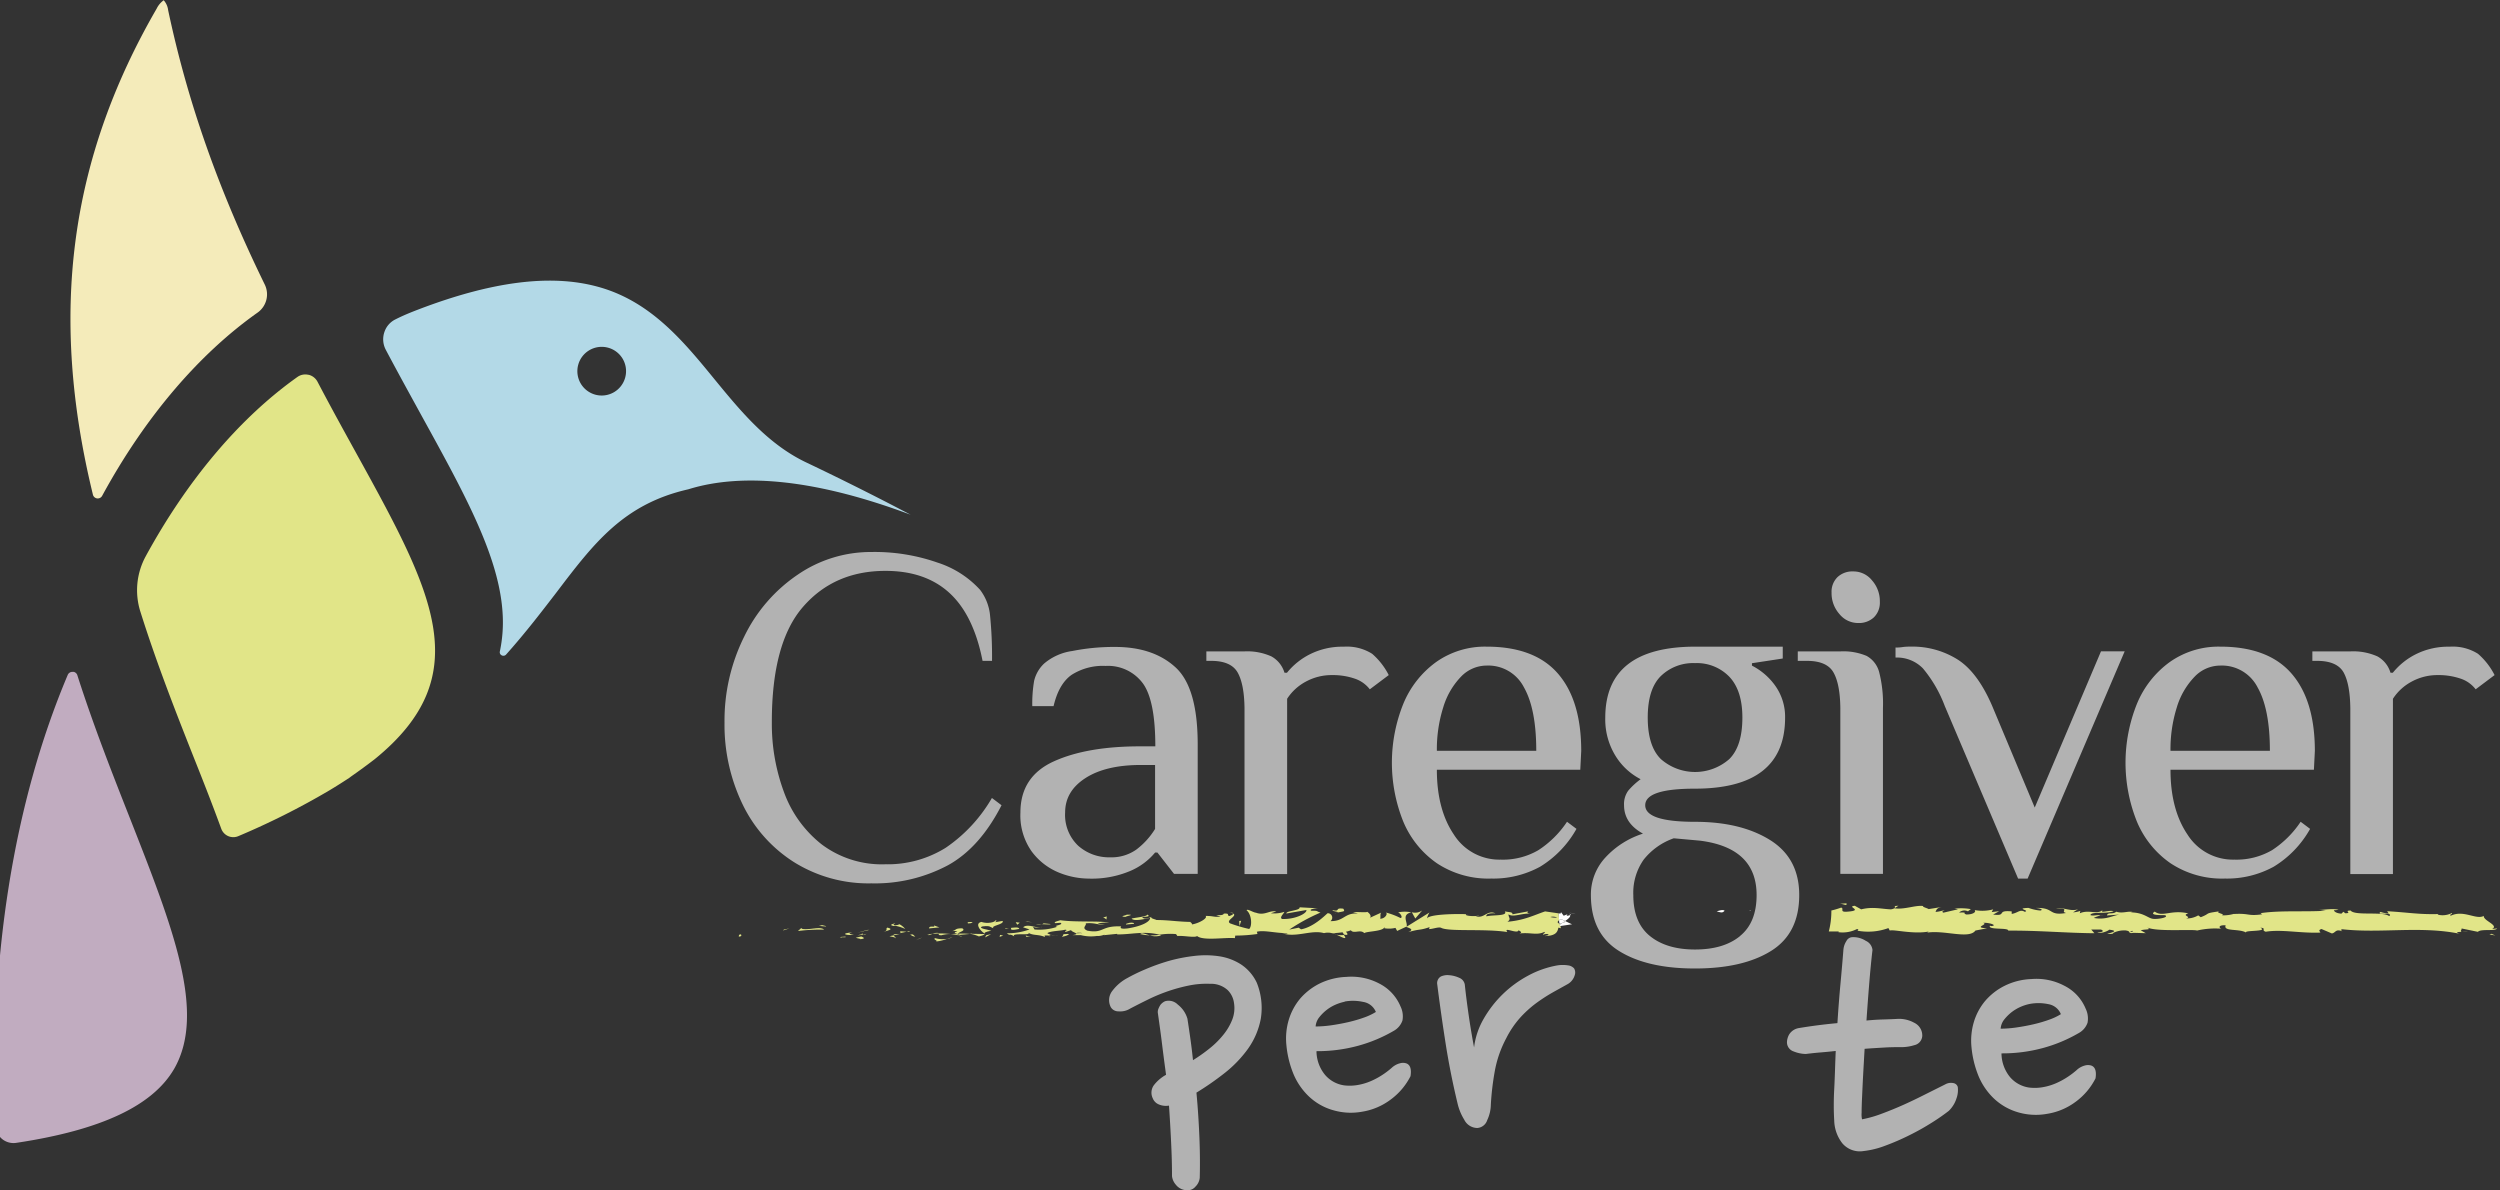 <svg id="Livello_1" data-name="Livello 1" xmlns="http://www.w3.org/2000/svg" viewBox="0 0 499.23 237.69"><rect x="0" y="0" width="499.23" height="237.69" fill="#333333" stroke="none"/><defs><style>.cls-1{fill:none;}.cls-2{fill:#e1e588;}.cls-3{fill:#fff;}.cls-4{fill:#b2b2b2;}.cls-5{fill:#c1acc0;}.cls-6{fill:#f4ebba;}.cls-7{fill:#b3d9e7;}</style></defs><polygon class="cls-1" points="191.09 186.7 191.1 186.69 191.09 186.69 191.09 186.7"/><path class="cls-1" d="M311.49,184.83h0Z"/><path class="cls-1" d="M309.59,183.12a3.86,3.86,0,0,0,1.36.11A2,2,0,0,0,309.59,183.12Z"/><path class="cls-1" d="M311.43,184.46q-.06-.35-.09-.69C311,184,310.9,184.28,311.43,184.46Z"/><path class="cls-1" d="M266.1,186.4a3.94,3.94,0,0,1,.74.24,4.28,4.28,0,0,0,1.52.07l-.31-.48A16.08,16.08,0,0,1,266.1,186.4Z"/><path class="cls-1" d="M217.06,186.48c.65.09,1,.17,0,0Z"/><path class="cls-1" d="M276.39,185.22a.43.43,0,0,1-.13.17C276.6,185.38,276.41,185.33,276.39,185.22Z"/><path class="cls-1" d="M425.34,186l.38.12C426,185.94,426.2,185.82,425.34,186Z"/><path class="cls-1" d="M191.23,186.46a.42.42,0,0,0-.11.16C191.35,186.57,192,186.55,191.23,186.46Z"/><path class="cls-1" d="M191.07,186.63c-.12,0-.09,0,0,.06s0,0,0-.07Z"/><path class="cls-2" d="M147.93,186.59c-.52,0-.33.38-.41.45C148.39,187,147.91,186.48,147.93,186.59Z"/><polygon class="cls-2" points="156.38 185.81 157.65 185.39 156.53 185.63 156.38 185.81"/><path class="cls-2" d="M160.23,185.5l-.24-.16-.65.58a34.77,34.77,0,0,1,5.23-.28C163.81,184.93,161.66,185.76,160.23,185.5Z"/><path class="cls-2" d="M167.86,187.1l.18.07.82,0C168.59,186.91,169.79,187,167.86,187.1Z"/><path class="cls-2" d="M168,187.17c-.85,0,.55.23,0,0Z"/><path class="cls-2" d="M172,187l-1.11.25c.23.16,1.22.2.85.32C172.84,187.44,172.6,187.28,172,187Z"/><path class="cls-2" d="M173,186.49l-.58.11C172.53,186.66,172.68,186.69,173,186.49Z"/><path class="cls-2" d="M171.87,186.68c.1-.22-.14,0-.67.14l1.23-.22C172.27,186.48,172.25,186.25,171.87,186.68Z"/><path class="cls-2" d="M170.2,186.21c-2.14.1-1.82.6.31.5C169.88,186.55,169.08,186.46,170.2,186.21Z"/><path class="cls-2" d="M163.42,184.94c.36-.12,1.61.19,1.56,0l-.83-.2Z"/><path class="cls-2" d="M178.9,187.38c.07-.15-.38-.4-.46-.6l-.82.18C178,187.06,178.84,187.16,178.9,187.38Z"/><path class="cls-2" d="M178.44,186.78l1.23-.26C178.57,186.49,178.37,186.61,178.44,186.78Z"/><polygon class="cls-2" points="171.18 186.25 173.6 185.69 173.21 185.7 171.18 186.25"/><polygon class="cls-2" points="182.91 187.75 184.15 187.22 183.61 187.4 182.91 187.75"/><path class="cls-2" d="M186.73,187.34c-.52.29.71.49.16.67a7.93,7.93,0,0,0,2.23-.53A5.42,5.42,0,0,1,186.73,187.34Z"/><path class="cls-2" d="M190.21,187.16a9.88,9.88,0,0,0-1.09.32A4.37,4.37,0,0,0,190.21,187.16Z"/><path class="cls-2" d="M181.77,186.6a1.45,1.45,0,0,0,1,.43l-.48-.43Z"/><path class="cls-2" d="M182.24,186.59h0l1.05,0Z"/><path class="cls-2" d="M181.65,186.59h.12S181.7,186.54,181.65,186.59Z"/><path class="cls-2" d="M177.21,185.23c-.52.29.32.5-.77.85C177.16,185.85,178.67,185.59,177.21,185.23Z"/><path class="cls-2" d="M179.64,186.36l1.41-.3-1.31-.1C179.77,186.08,180,186.24,179.64,186.36Z"/><polygon class="cls-2" points="181.05 186.06 181.53 186.1 181.69 185.92 181.05 186.06"/><path class="cls-2" d="M188,186.76a6.86,6.86,0,0,1,1.88-.24,21.53,21.53,0,0,0-2.26-.12C187.49,186.53,187.17,186.77,188,186.76Z"/><path class="cls-2" d="M185.19,186.64l.12,0C185.23,186.58,185.17,186.56,185.19,186.64Z"/><path class="cls-2" d="M196.73,186.53l-.11-.08s0,.05,0,.07Z"/><path class="cls-2" d="M187.47,186.32a2,2,0,0,0-1.22.15c.42,0,.87-.07,1.34-.07C187.64,186.34,187.65,186.3,187.47,186.32Z"/><path class="cls-2" d="M192.13,187a9.83,9.83,0,0,0-1-.24C191.44,186.86,192,187.07,192.13,187Z"/><path class="cls-2" d="M185.5,186.73l-.08,0C185.6,186.84,185.58,186.8,185.5,186.73Z"/><path class="cls-2" d="M185.5,186.73a4.38,4.38,0,0,0,.75-.26,7.81,7.81,0,0,0-.94.14A.88.88,0,0,1,185.5,186.73Z"/><path class="cls-2" d="M196.18,185c1.71-.21,1.4.14,2.23.35-.7-.5,2.18-.72,1.81-1.45l-1.5.26c0-.11.52-.29.1-.4-.1.4-1.58.77-2.86.34-1.26.3-.43,1.6.66,2.33,0-.17,0-.33,1.34-.57C197.5,185.67,195.08,185.38,196.18,185Z"/><path class="cls-2" d="M194.16,186.41l-.54.05a7,7,0,0,1,1.85.54c.88-.2,1.07-.34,1.13-.48l-2.62-.05Z"/><path class="cls-2" d="M191.23,186.46c.42-.43,1.7-.61.92-1.08-1.57,0-1.1.36-2,.55,2.52-.11-.73.24,1.09.48a11.45,11.45,0,0,1-1.36.11c.46.06.89.12,1.31.2l-.06,0h0c-.11-.05-.14-.09,0-.06h.05a.42.42,0,0,1,.11-.16c.73.09.12.11-.11.16,0,0,0,0,0,.07h0l2.52-.23A16.59,16.59,0,0,0,191.23,186.46Z"/><path class="cls-2" d="M178.56,184.3c.08,0,.07.07.08.1C178.8,184.35,178.87,184.31,178.56,184.3Z"/><path class="cls-2" d="M178.51,184.92l.18-.06a7.66,7.66,0,0,1,2.07.65,3.48,3.48,0,0,0-1.16-.95,1.6,1.6,0,0,1-.94.19c-.51-.13,0-.21,0-.35C178.28,184.51,177.38,184.71,178.51,184.92Z"/><path class="cls-2" d="M180.76,185.51l.07.09S180.83,185.56,180.76,185.51Z"/><path class="cls-2" d="M186.52,184.81l.06.23c-1.2-.09-.94.19-1.09.36l2.1-.21Z"/><polygon class="cls-2" points="196.69 187.2 197.91 186.55 196.97 186.74 196.69 187.2"/><polygon class="cls-2" points="199.61 187.08 200.33 186.84 199.71 186.69 199.61 187.08"/><path class="cls-2" d="M266.84,186.64c.9.37,1.9,1,1.79.5l-.27-.43A4.28,4.28,0,0,1,266.84,186.64Z"/><path class="cls-2" d="M378.39,181.32l.72-.45C378,180.88,378.48,181.1,378.39,181.32Z"/><path class="cls-2" d="M227.7,186.53a10.85,10.85,0,0,0,1.94.26C228.7,186.54,228,186.17,227.7,186.53Z"/><path class="cls-2" d="M231.88,186.79a2.73,2.73,0,0,0-.41-.1,10.46,10.46,0,0,1-1.83.1A3.57,3.57,0,0,0,231.88,186.79Z"/><path class="cls-2" d="M467,181.68l.2,0C467.23,181.67,467.14,181.67,467,181.68Z"/><path class="cls-2" d="M492.83,186.05c-.25,0-.67,0-1.06,0A4.6,4.6,0,0,0,492.83,186.05Z"/><path class="cls-2" d="M210.7,186.88c-.57,0-.09,0,0,0Z"/><path class="cls-2" d="M208.12,185a.43.43,0,0,1-.23.21C208,185.11,208.1,185.05,208.12,185Z"/><path class="cls-2" d="M237.66,184.09h.05C237.54,184,237.57,184,237.66,184.09Z"/><path class="cls-2" d="M209.83,186.68a6.63,6.63,0,0,0,.74.13A4.51,4.51,0,0,0,209.83,186.68Z"/><path class="cls-2" d="M210,186.88l-.51,0C209.37,186.91,209.43,187,210,186.88Z"/><path class="cls-2" d="M210.7,186.88l.81,0a7.16,7.16,0,0,1-.94,0C210.69,186.84,210.74,186.86,210.7,186.88Z"/><path class="cls-2" d="M419.53,182.84l.12,0C420.24,182.7,420,182.73,419.53,182.84Z"/><path class="cls-2" d="M281.92,182.14l-.06,0h.08Z"/><path class="cls-2" d="M284,181.81a2.48,2.48,0,0,1-2.07.36l.69,1.25Z"/><path class="cls-2" d="M276.24,185.4h0Z"/><path class="cls-2" d="M215.1,186.27c-.2.07-.19.14-.1.21a1.93,1.93,0,0,1,1.08-.1C215.94,186.25,215.68,186.17,215.1,186.27Z"/><path class="cls-2" d="M311.49,184.82l-.06-.36c-.53-.18-.43-.43-.09-.69,0-.45-.09-.91-.1-1.38l-2.69-.39c-2.18.72-4.08,1.77-7.54,2.07.86-.53.18-.86.23-1.48.94.66,2.68-.28,4.47-.14-.93-.07-.73-.37-.49-.47l-3.2.6c.07-.51-.68-.38-1.51-.59.63,1-2.39.66-3.69,1-.08-.34.23-.68,1.82-.6-1.75-.75-2.26,1.18-4,.54.38,0,.59,0,.75-.13-.91.3-3.12.06-2.6-.23h.38c-2.57-.12-7.83,0-8.22.85a3.94,3.94,0,0,1,.5-1.2l-4.6,2.86c.41-.73-1.15-2.47,1-2.88a6.38,6.38,0,0,0-2.67,0c.42.1,1.05,1.06.48,1.12a14.42,14.42,0,0,0-3-1.12c.63.15-.07,1.3-1.06,1.26.16-.17-.08-1.13.28-1.25l-2.46,1.13c.61-.21.11-1-.45-1.28.26.22-2.13,0-2.78.1l1,.26c-2.78-.17-2.75,1.58-5.51,1.52a.87.87,0,0,0-.58-1.57c-.64.57-2.85,2.77-5.29,3.21l-.47-.33-1.88.38a38.49,38.49,0,0,1,6.24-3.4c-1-.26-.29-.39-1.85-.36-.55-.31.85-.47,1.31-.49l-3.64-.2c.17.68-2.77.68-2.64,1.24l4-.7c.16.67-2.28,1.91-4.85,1.79-.66-.27.48-1.2.43-1.42a6.46,6.46,0,0,1-2.68.28l1.09-.36c-1.43-.26-2.33.89-4.06.25-.59-.05-1.77-.87-1.87-.47,1,.77,1.16,3.14.51,3.72a29.77,29.77,0,0,1-3.8-1.12c-1-.6,1.47-1.43.64-1.95,0,.19-.58.41-.8.49-.63-.16.25-.57-1.1-.49-.23.68-2.76-.06-.64.58-1.33.19-1.41-.14-3-.11.5.44-1.4,1.5-2.73,1.69.08-.17-.22-.4-.36-.5-2.72-.06-4.18-.37-6.72-.38-.23-.16-1.45-.36-.93-.66a3.86,3.86,0,0,1-1.48.37c-1.52-.59,1.74-.09.59-.8-.1.4-2,.55-3.14.79.34.62,2.57.12,3.69-.13,0,.85-1.94,1.73-4.59,2.12-2.1.21-.91-.54-1.28-.42-4-.15-3.37,1.47-6.65.86-1.3-.54-.06-1.07-.35-1.46,1.72-.2,2.63.35,3.8.32l-1.43-.25a5.4,5.4,0,0,1,2.31-.16c-1.09-.48-6.68-.09-9.73-.54-.55.18-1.48.37-1,.59l1-.08c.88.43-1.82.6-.6.8a11.47,11.47,0,0,1-4.57.54l-.34-.61c0,.18,1.19.36,1.7.18-.76.27-2.79-.83-3.63,0l1.28.42a12.94,12.94,0,0,1-4.52.77c.73.61.37-.07,1.52.64-1-.88,4.13,0,2.53-.89,1.18.82,2,.35,3.58,1,0-.2-.54-.39.81-.29a1.7,1.7,0,0,1,.3-.18l.09,0-.07,0c.06,0,.06,0,0,0a1.72,1.72,0,0,1-.69-.31c.67-.47,2.83-.45,3.56-.69.8.1-.34.23.1.45l1.09-.36c.11.45,2.14.74.24,1l1.71,0a8.19,8.19,0,0,0,3.24.16c.81.1,2-.5,1.33-.15l2.68-.27,0,.11c2.64.06,5.43-.75,8.45.07a13.11,13.11,0,0,1,3.3-.13l.29.39c1.14-.14,3.43.39,3.92,0,1.23,1,5.54.23,7.55.42l.07-.51a31.91,31.91,0,0,0,4.43-.32l-.11-.45c1.48-.37,3.8.32,6.14.28-.16.17-.75.12-1.17,0,2.8,1,5.9-.74,8.43,0a3,3,0,0,1,1.54,0,.65.65,0,0,0-.16,0H266c.28.08.57.17.88.24a3.94,3.94,0,0,0-.74-.24,16.08,16.08,0,0,0,1.95-.17l.31.48.16,0c.72.18.58-.23.2-.59a5,5,0,0,0,1-.29c.57.78,1.9-.26,2.68.57.46-.37,3.19-.32,3.9-1h0a.43.43,0,0,0,.13-.17c0,.11.21.16-.13.17h0a5.47,5.47,0,0,0,2.32-.05l.34.61,1.76-.82c1.07.37,1.52.59.45,1.06,2.57-.73,2.09-.27,4.27-1l-.1.39c.78,0,2-.54,2.49-.21,1.75.75,8.65.1,13.13.8-.87-1.17,2.08.52,2.26-.38.26.27.89.43.16.67,2.29-.27,3.44.44,5-.33.26.28-.49.41-.26.57.18-.06.73-.24,1-.07s-.34.23-.7.35c2.34-.05,2.57-.9,2.74-1.69l.5.12c-.05-.2-.08-.4-.12-.6ZM215,186.48c-.09-.07-.1-.14.1-.21.58-.1.84,0,1,.11A1.93,1.93,0,0,0,215,186.48Zm2.06,0,0,0C218.05,186.65,217.71,186.57,217.06,186.48Zm92.53-3.36a2,2,0,0,1,1.36.11A3.86,3.86,0,0,1,309.59,183.12Z"/><path class="cls-2" d="M496,182.9c-1.54.84-4-1.26-6.57-.05-.55-.19.48-.3.18-.53a4,4,0,0,1-2.84.32l.16-.11c-4,.1-5.73-.3-10.24-.57l.33.47a5.52,5.52,0,0,1-1.63-.33c-1.11.72,2.72,0,1.71.84-1.28-1-6.83,0-7.7-1.11-1.49,0,.43.54-1.06.54l-.39-.3-.38.38c-1-.06-1.47-.43-1.51-.68a6,6,0,0,0,.93-.09c-1.26-.35-3.57.12-4,0l1.44.18c-4.07.28-9-.11-13,.49l.3.23c-3,.41-2.41-.25-5.7-.06l.12-.05a7.3,7.3,0,0,1-2.45.31c.84-.26-1.56-.51-.47-.8-3.26.45-1.61.35-3.76,1.18l-.5-.37a4.43,4.43,0,0,1-2.44.61c1.35-.32-1.05-.57.46-1-3.45-.81-5.12.82-6.71-.36-1.59,1,3,.57,2.1.79.75.33-1.31.76-2.39.66s-1.88-1.31-4.65-1.29c.27,0,.29-.08.57-.07-1-.26-2,.35-3.31-.07-.72.62-1.66,0-1.86.75l2.54-.18c-1.44.21-2.79,1.13-5.17.68a4.71,4.71,0,0,1,1.38-.48c-.7-.24-1.34.15-2.06-.09.2-.79,3.09-.17,4.64-.77-.75-.34-2.93.57-2.15-.29-1.12,1.09-2.74-.14-4.61.7l.12-.48a5.35,5.35,0,0,1-1.46.29l1-.62c-1.52.53-2.93-.46-4.39-.17,3.05,0,.68.57,2,.92-3.69.62-2.24-1.16-6.14-1,.68,0,1.79.32,1,.51a9,9,0,0,1-2.36-.53c-2.8.1.43.49-.76.78-.95-.58-1.37.24-2.6.42V182c-3.19-.31-.84,1-3.71.63l1.21-.67-1.5.17.31-.54a8.38,8.38,0,0,1-3.72.14c.37.34-.21.88-1.62.89-1-.28.53-.45-1.47-.39A1.54,1.54,0,0,1,393,182c.09-.16.45-.3.54-.46a11.1,11.1,0,0,0-3.33-.07,3.17,3.17,0,0,1,.78.11l-2.9.67c-.45-.18-.09-.33.27-.47-.59.05-1,.27-1.86.32.22-.4.17-.8,1.39-1l-2.76.44c-.19-.17-1.42-.47-1.06-.61-1.53-.23-3.76.76-5.79.45a1.78,1.78,0,0,1-.75.21c-1.91-.09-3.6-.57-5.86,0l-1.28-.71c-1.78.16,1.73.89-1.22,1.15-2.09.23-.78-.6-1.51-.79a15.81,15.81,0,0,1-1.95.58V182a16.28,16.28,0,0,1-.51,4l2,0-.09.15a6.39,6.39,0,0,0,3.72-.63c.5.11.13.25.09.33a11.73,11.73,0,0,0,6.18-.52l.28.5c.72-.29,4.6.77,7.73.2,0,0-.09.15-.34.22,3.51-.58,8.42,1.37,9.71-.43l2.32-.45c-3-.14.44-.78-.79-1.08,1.18-.11,3.05.54,1.6.64l-.23-.09c-.53.94,3.73.33,3.65,1,5.91-.05,11.67.48,17.21.52l-.64-.74,1.93,0c.51.17.68.57-.7.54.73.41,2.31-.35,2.35-.51,2.7.3-1.05.85-.22.87l1.12-.05-.25-.09a5,5,0,0,1,2.64-.58c1.05.15.54.45.95.48,0,.05.14.08.63,0l2.44.07-1-.58c1.08-.29,2.29,0,1.17-.63,1.65,1,9.07.37,10.08.68a16,16,0,0,1,4.85-.36c-.46-.12-.73-.77.86-.69-.58,1.34,2.91.58,4.2,1.54-1.15-.64,4.53-.16,2.72-1.06,1.33.1.08.5,1.09.81,3.17-.52,7,.34,10.88.17.06-.18-.59-.45.25-.71l2.06.88c.77-.09.71-1,2.12-.41-.2-.14-.49-.37,0-.42,7.66.85,15.65-.71,23.43.9-1.05-.34-.35-.37.45-.38-.52-.08,0-.44-.09-.68l3.26.67c.59-.66,3.49-.05,3.83-.68l-1,.11C499.11,184.77,495.82,183.85,496,182.9Zm-70.3,3.18-.38-.12C426.2,185.82,426,185.94,425.72,186.08Z"/><path class="cls-2" d="M406.2,181.31h0Z"/><path class="cls-2" d="M378.25,181.4h.07a.17.17,0,0,0,.07-.08Z"/><path class="cls-2" d="M245.48,182.18a2.26,2.26,0,0,1,.78.25C246.28,182.31,246.1,182.22,245.48,182.18Z"/><path class="cls-2" d="M204.83,186.81c0,.1.2.23,0,.27L206,187A3,3,0,0,1,204.83,186.81Z"/><path class="cls-2" d="M204.83,187.08h0Z"/><path class="cls-2" d="M193.8,184.11c-.18.06-.39,0-.57.07l.05.22C194.06,184.38,194.61,184.2,193.8,184.11Z"/><path class="cls-2" d="M203.54,185.49c-.1-.4-.89-.27-1.77-.19a.85.85,0,0,1,.16,0C201.67,185.87,202.61,185.68,203.54,185.49Z"/><path class="cls-2" d="M200.76,185.32c-.11.23.33.05.81,0A5.49,5.49,0,0,1,200.76,185.32Z"/><path class="cls-2" d="M212.61,186.54c-.42-.1-.26.52-.5.36C211.65,187.41,214.89,186.27,212.61,186.54Z"/><polygon class="cls-2" points="203.64 184.25 202.83 184.15 203.14 184.66 203.64 184.25"/><path class="cls-2" d="M209.78,184.52l-1.41-.14c0,.09-.16.14-.38.17C208.86,184.57,209.81,184.67,209.78,184.52Z"/><path class="cls-2" d="M206.86,184.64a8.35,8.35,0,0,0,1.13-.09A4,4,0,0,0,206.86,184.64Z"/><polygon class="cls-2" points="206.16 184.15 204.75 184 205.17 184.11 206.16 184.15"/><path class="cls-2" d="M224.89,184.62l1.54-.14c.15-.18-.26-.28-.84-.21C225.23,184.39,224.66,184.45,224.89,184.62Z"/><path class="cls-2" d="M221,183l-.73.24a1.32,1.32,0,0,1,.68.38Z"/><path class="cls-2" d="M224.73,183.1c.15-.17,2.22-.49.28-.45C224.85,182.82,223.32,183,224.73,183.1Z"/><polygon class="cls-2" points="247.85 183.89 247.46 183.9 247.52 184.91 247.85 183.89"/><path class="cls-2" d="M267.06,182.23c1.1-.25,1.68-.11,1.17-.78-1.82-.24-.43.63-2.07.32C265.73,182,267.5,182,267.06,182.23Z"/><path class="cls-2" d="M267.06,182.23a5.48,5.48,0,0,0-.56.16A3,3,0,0,0,267.06,182.23Z"/><polygon class="cls-2" points="497.12 186.6 498.29 186.81 497.53 186.47 497.12 186.6"/><path class="cls-2" d="M368.73,180.39c-.54,0-1.18.11-1.72.08C368.19,180.37,368.88,181.12,368.73,180.39Z"/><path class="cls-3" d="M342.81,182c.72.16,1.1.43,1.58-.13C344.08,181.55,343.24,181.86,342.81,182Z"/><path class="cls-3" d="M311.94,184.34l.61-.42-.84-.39a3,3,0,0,0-.37.24q0,.34.09.69l.08,0Z"/><path class="cls-3" d="M311.49,184.82h0s.05.07.11.1l2.33-.35a12.23,12.23,0,0,1-1.12-.53l-.87.29C311.66,184.53,311.46,184.7,311.49,184.82Z"/><path class="cls-3" d="M354,181.78l.62-.12A4.53,4.53,0,0,0,354,181.78Z"/><path class="cls-3" d="M349.48,181.75l-.11.19C349.57,181.84,349.66,181.76,349.48,181.75Z"/><path class="cls-3" d="M311.94,184.34l.87-.29-.26-.13Z"/><path class="cls-3" d="M314.63,182.54a6.64,6.64,0,0,0-1.18-.28Z"/><path class="cls-3" d="M352.19,186.38c.38-.08.54-.17.53-.26C352.33,186.19,352.11,186.27,352.19,186.38Z"/><path class="cls-3" d="M352,181.89h.24A.9.9,0,0,0,352,181.89Z"/><path class="cls-3" d="M311.94,184.34l-.43.15-.08,0,.06.36C311.46,184.7,311.66,184.53,311.94,184.34Z"/><path class="cls-3" d="M311.71,183.53l.84.39c.57-.39,1.11-.82,1-1.19a3,3,0,0,1-.76.17c.15-.11.24-.2.17-.26s-.32.07-.7.23l-.53-.71-.13.28-.35-.05c0,.47.05.93.1,1.38A3,3,0,0,1,311.71,183.53Z"/><path class="cls-3" d="M313.36,182.46a.48.48,0,0,1,.18.27C313.71,182.65,313.71,182.55,313.36,182.46Z"/><polygon class="cls-3" points="355.42 181.14 355.15 181.13 355.66 181.72 355.42 181.14"/><path class="cls-4" d="M158.52,172.14a28.12,28.12,0,0,1-10.26-11.58,36.58,36.58,0,0,1-3.58-16.3,37.64,37.64,0,0,1,3.92-17.11,31.45,31.45,0,0,1,10.68-12.38,25.78,25.78,0,0,1,14.7-4.54,38,38,0,0,1,13.28,2.13,19.59,19.59,0,0,1,8.46,5.43,10,10,0,0,1,2,5.25,82.24,82.24,0,0,1,.38,8.93h-1.89q-1.8-9.16-6.62-13.57T176.81,114q-10.2,0-16.45,7.18t-6.23,23.07a39.17,39.17,0,0,0,2.41,13.89,23.43,23.43,0,0,0,7.51,10.45,20,20,0,0,0,12.76,4,21.9,21.9,0,0,0,12.06-3.31,30.48,30.48,0,0,0,9.21-9.93L200,160.8q-4.35,8.5-10.73,12A31,31,0,0,1,174,176.4,28.1,28.1,0,0,1,158.52,172.14Z"/><path class="cls-4" d="M211.29,174.18A12.7,12.7,0,0,1,206,170a12.45,12.45,0,0,1-2.23-7.75q0-7.18,6.67-10.21t17.44-3h2.83c0-6.17-.85-10.4-2.55-12.66a8.65,8.65,0,0,0-7.37-3.4,11.59,11.59,0,0,0-6.81,1.79q-2.55,1.8-3.59,6.24h-4.25a26.77,26.77,0,0,1,.37-5.06,6.9,6.9,0,0,1,2-3.45,11,11,0,0,1,5.62-2.5,42.4,42.4,0,0,1,8.56-.81q7.65,0,12.1,4.12T239.17,149V174.5h-4.73l-3.31-4.25h-.47a13.09,13.09,0,0,1-5,3.69,19.73,19.73,0,0,1-8.22,1.51A16.12,16.12,0,0,1,211.29,174.18Zm15.59-4.5a15,15,0,0,0,3.78-4.15V152.76h-2.83q-7,0-11.06,2.61t-4.07,6.85a8.47,8.47,0,0,0,2.6,6.66,9.26,9.26,0,0,0,6.38,2.32A8.61,8.61,0,0,0,226.88,169.68Z"/><path class="cls-4" d="M247.14,134.28q-1.33-2.31-5.29-2.31h-.95v-1.89h7.56a11.75,11.75,0,0,1,5.43,1,5.51,5.51,0,0,1,2.61,3.26H257a13.89,13.89,0,0,1,4.58-3.69,14.43,14.43,0,0,1,6.76-1.51,9.43,9.43,0,0,1,5.67,1.42,14,14,0,0,1,3.31,4.25l-3.78,2.84a6.31,6.31,0,0,0-3-2.13,13.46,13.46,0,0,0-4.53-.71,10.77,10.77,0,0,0-5.2,1.28,10.14,10.14,0,0,0-3.78,3.45v35h-8.51V141.42Q248.46,136.61,247.14,134.28Z"/><path class="cls-4" d="M286.93,172.38a19.06,19.06,0,0,1-6.71-8.32,31.52,31.52,0,0,1,0-23.49,19.39,19.39,0,0,1,6.57-8.37,16.89,16.89,0,0,1,10.06-3.07q9.56,0,14.23,5.35t4.68,15.45l-.19,3.78H286.93q0,7.93,3.4,12.95a10.73,10.73,0,0,0,9.36,5,14,14,0,0,0,7.51-1.89,19.8,19.8,0,0,0,5.72-5.67l1.89,1.42a20.63,20.63,0,0,1-7.27,7.56,19.46,19.46,0,0,1-9.74,2.36A18.62,18.62,0,0,1,286.93,172.38Zm17.39-35.12a8,8,0,0,0-7.47-4.35,7.11,7.11,0,0,0-5.1,2.22,15,15,0,0,0-3.54,6.1,27.81,27.81,0,0,0-1.28,8.7h19.85Q306.78,141.6,304.32,137.26Z"/><path class="cls-4" d="M323.32,189.91q-5.62-3.49-5.63-11.15a10.86,10.86,0,0,1,2.93-7.56,17.31,17.31,0,0,1,7.47-4.73c-2.52-1.38-3.78-3.28-3.78-5.67a4.55,4.55,0,0,1,.85-2.93,14.78,14.78,0,0,1,2.46-2.27,12.75,12.75,0,0,1-5.06-4.73,13.87,13.87,0,0,1-2-7.56q0-14.17,18-14.18H356v2.37l-6.15.94v.48a12.92,12.92,0,0,1,4.78,4.2,10.7,10.7,0,0,1,1.84,6.19q0,14.17-18,14.18-9.93,0-9.93,3.31t9.93,3.31q9.17,0,15,3.64t5.82,11q0,7.65-5.63,11.15t-15.17,3.5Q328.94,193.41,323.32,189.91Zm24.15-3c2.21-1.79,3.31-4.52,3.31-8.17q0-9.45-11.34-10.87l-5.2-.47a13.24,13.24,0,0,0-6,4.25,11.46,11.46,0,0,0-2.08,7.09c0,3.65,1.11,6.38,3.31,8.17s5.2,2.7,9,2.7S345.27,188.73,347.47,186.93Zm-2.12-35.35q2.59-2.6,2.59-8.27,0-5.38-2.59-8.13a9,9,0,0,0-6.86-2.74,9.26,9.26,0,0,0-6.85,2.6c-1.74,1.74-2.6,4.49-2.6,8.27s.86,6.54,2.6,8.27a10.34,10.34,0,0,0,13.71,0Z"/><path class="cls-4" d="M366.13,134.28c-.88-1.54-2.65-2.31-5.29-2.31H359v-1.89h8.5a11.91,11.91,0,0,1,5.25.9,5.2,5.2,0,0,1,2.51,3.26,25.45,25.45,0,0,1,.75,7.18V174.5h-8.51V141.42Q367.45,136.61,366.13,134.28Zm1.18-11.67a6.25,6.25,0,0,1-1.56-4.25,4.08,4.08,0,0,1,1.19-3.12,4.34,4.34,0,0,1,3.16-1.13,4.75,4.75,0,0,1,3.73,1.79,6.24,6.24,0,0,1,1.56,4.25,4.09,4.09,0,0,1-1.18,3.12,4.34,4.34,0,0,1-3.16,1.14A4.78,4.78,0,0,1,367.31,122.61Z"/><path class="cls-4" d="M384,133.48a7.23,7.23,0,0,0-5.48-2.17v-2c.32,0,.77,0,1.37-.09s1.22-.1,1.84-.1a17,17,0,0,1,9.08,2.51q4.06,2.51,7,9.31l8.51,20.32,13.23-31.19h4.73L404.9,175.45H403L388.36,141A25.91,25.91,0,0,0,384,133.48Z"/><path class="cls-4" d="M433.43,172.38a19,19,0,0,1-6.71-8.32,31.52,31.52,0,0,1,0-23.49,19.39,19.39,0,0,1,6.57-8.37,16.89,16.89,0,0,1,10.06-3.07q9.56,0,14.23,5.35t4.68,15.45l-.19,3.78H433.43q0,7.93,3.4,12.95a10.73,10.73,0,0,0,9.36,5,14.13,14.13,0,0,0,7.52-1.89,19.9,19.9,0,0,0,5.71-5.67l1.89,1.42a20.57,20.57,0,0,1-7.28,7.56,19.39,19.39,0,0,1-9.73,2.36A18.62,18.62,0,0,1,433.43,172.38Zm17.39-35.12a8,8,0,0,0-7.47-4.35,7.11,7.11,0,0,0-5.1,2.22,15,15,0,0,0-3.55,6.1,27.81,27.81,0,0,0-1.27,8.7h19.85Q453.28,141.6,450.82,137.26Z"/><path class="cls-4" d="M468,134.28c-.88-1.54-2.65-2.31-5.29-2.31h-.95v-1.89h7.56a11.83,11.83,0,0,1,5.44,1,5.5,5.5,0,0,1,2.6,3.26h.47a13.89,13.89,0,0,1,4.58-3.69,14.46,14.46,0,0,1,6.76-1.51,9.43,9.43,0,0,1,5.67,1.42,14,14,0,0,1,3.31,4.25l-3.78,2.84a6.28,6.28,0,0,0-3-2.13,13.56,13.56,0,0,0-4.54-.71,10.77,10.77,0,0,0-5.2,1.28,10.14,10.14,0,0,0-3.78,3.45v35h-8.51V141.42Q469.28,136.61,468,134.28Z"/><path class="cls-5" d="M26,163.53c-3.4-8.63-7.26-18.4-10.55-28.68a1,1,0,0,0-.71-.68l-.22,0a1,1,0,0,0-1,.62c-10.78,25.52-15.75,56.64-14.38,90a3.56,3.56,0,0,0,1.28,2.66,3.62,3.62,0,0,0,2.89.76c16.91-2.55,27.22-7.4,31.49-14.81C41.21,202.17,34.48,185.11,26,163.53Z"/><path class="cls-6" d="M19.4,99.53a1,1,0,0,0,1-.52c8.45-15.54,19.16-28.18,31-36.56a4.46,4.46,0,0,0,1.48-5.61C43.64,37.92,37.5,20.51,33.58,2.05a3.61,3.61,0,0,0-.89-2,4.45,4.45,0,0,0-1.41,1.68C13.82,31.91,9.78,62.76,18.55,98.76A1,1,0,0,0,19.4,99.53Z"/><path class="cls-2" d="M71.18,90.57c-2.51-4.55-5.11-9.26-7.77-14.33a2.76,2.76,0,0,0-1.73-1.39l-.08,0a2.71,2.71,0,0,0-2.21.43c-11.57,8.21-22,20.6-30.3,35.82a14.18,14.18,0,0,0-1.07,11c3.31,10.52,7.25,20.5,10.73,29.3,2,5,3.8,9.63,5.44,14.11a2.56,2.56,0,0,0,3.38,1.47,151.57,151.57,0,0,0,18.21-9.15c1.45-.87,2.82-1.74,4.1-2.59l.18-.15c1.64-1.14,3.25-2.32,4.78-3.5C95.53,134.78,86.37,118.14,71.18,90.57Z"/><path class="cls-7" d="M124.85,75.38a4.86,4.86,0,1,1-3.43-5.95A4.85,4.85,0,0,1,124.85,75.38Zm57,27.41c-9.3-4.9-17-8.61-20.74-10.39-7.77-3.66-13.19-10.28-18.44-16.68-5.61-6.86-11.42-13.94-20.14-17.41a29.65,29.65,0,0,0-3.3-1.09c-9.37-2.52-21.11-1-35.74,4.6C82,62.39,80.5,63,79,63.76a4.32,4.32,0,0,0-2.25,2.58,4.47,4.47,0,0,0,.29,3.51c2.47,4.67,4.87,9,7.2,13.26,8.72,15.83,15.61,28.33,16.15,39.76a28,28,0,0,1-.57,7.2.69.69,0,0,0,.37.8.72.72,0,0,0,.88-.17c3.94-4.41,7.14-8.62,10-12.33,7.51-9.89,13.43-17.71,26.38-20.66C148.61,94.24,163.57,95.94,181.85,102.79Z"/><path class="cls-4" d="M239.58,235.2a2.86,2.86,0,0,1-.85,1.75,2,2,0,0,1-1.71.73,2.86,2.86,0,0,1-2.22-1.11,3.09,3.09,0,0,1-.76-1.71q0-3.24-.18-6.79c-.11-2.35-.25-4.79-.42-7.29a3.63,3.63,0,0,1-2-.22,2.18,2.18,0,0,1-1.24-1.23,2.57,2.57,0,0,1,.17-2.56,7.82,7.82,0,0,1,2.48-2.14c-.28-2.1-.56-4.18-.81-6.23s-.53-4-.81-6a1.61,1.61,0,0,1,.09-.93,4.23,4.23,0,0,1,.42-.82,2.42,2.42,0,0,1,.94-.72,2.57,2.57,0,0,1,2.52.68,5.52,5.52,0,0,1,1.92,2.82c.17,1.08.35,2.32.55,3.71s.39,2.92.56,4.57a33.36,33.36,0,0,0,3.37-2.39,17.61,17.61,0,0,0,2.73-2.73,11.38,11.38,0,0,0,1.75-3,6.34,6.34,0,0,0,.34-3.29,4.4,4.4,0,0,0-1.28-2.6,4.92,4.92,0,0,0-3.5-1.24,17.57,17.57,0,0,0-4.22.34,33.49,33.49,0,0,0-4.1,1.11,35.3,35.3,0,0,0-3.93,1.62c-1.28.63-2.51,1.25-3.71,1.88a3.76,3.76,0,0,1-2.35.55,1.74,1.74,0,0,1-1.49-.8,3,3,0,0,1,.13-3.08,9.13,9.13,0,0,1,2.77-2.56,36.25,36.25,0,0,1,3.89-1.92,41.18,41.18,0,0,1,4.77-1.71,31.9,31.9,0,0,1,5.13-1,18.44,18.44,0,0,1,5,.08,11.13,11.13,0,0,1,4.31,1.63,8.94,8.94,0,0,1,3.12,3.62,13.5,13.5,0,0,1,.81,7.22,15.16,15.16,0,0,1-2.56,6,24,24,0,0,1-4.7,4.87,56.83,56.83,0,0,1-5.59,3.88c.29,3.08.48,6.12.6,9.14S239.64,232.93,239.58,235.2Z"/><path class="cls-4" d="M278.34,205.84a29.61,29.61,0,0,1-7.17,3,30.93,30.93,0,0,1-8.28,1.07,7.53,7.53,0,0,0,1.71,4.73,6.15,6.15,0,0,0,3.83,2.1,9.3,9.3,0,0,0,2.78-.09,11.5,11.5,0,0,0,2.65-.81,15.17,15.17,0,0,0,2.26-1.24,16.37,16.37,0,0,0,1.79-1.36,3.76,3.76,0,0,1,1.62-.9,2.16,2.16,0,0,1,1.28,0c.8.28,1.08,1.14.86,2.56a13.16,13.16,0,0,1-3.93,4.65A12.84,12.84,0,0,1,272,222a12.55,12.55,0,0,1-5.63-.26,11.64,11.64,0,0,1-5.21-3,13.16,13.16,0,0,1-3-4.61,20.11,20.11,0,0,1-1.28-5.46,13,13,0,0,1,.47-5,12,12,0,0,1,2.26-4.23,12.47,12.47,0,0,1,3.84-3,13.21,13.21,0,0,1,5.38-1.36,11.94,11.94,0,0,1,6.66,1.36,9,9,0,0,1,4.18,4.53,4.51,4.51,0,0,1,.39,2.81A3.76,3.76,0,0,1,278.34,205.84Zm-9.82-5.8a9.26,9.26,0,0,0-1.84.59,8.24,8.24,0,0,0-1.79,1.07,8.65,8.65,0,0,0-1.45,1.45,3.33,3.33,0,0,0-.72,1.83,22.4,22.4,0,0,0,3.2-.25c1.16-.17,2.3-.38,3.41-.64a27.38,27.38,0,0,0,3.07-.9,12,12,0,0,0,2.35-1.11,3.27,3.27,0,0,0-2.51-2A9.5,9.5,0,0,0,268.52,200Z"/><path class="cls-4" d="M313.17,196.45c-1,.57-2.1,1.16-3.21,1.79a33.78,33.78,0,0,0-3.33,2.18,21.83,21.83,0,0,0-3.15,2.9,18.89,18.89,0,0,0-2.69,4,22.32,22.32,0,0,0-2.3,6.62,55,55,0,0,0-.78,6.61,7.46,7.46,0,0,1-.72,3.12,2.24,2.24,0,0,1-2,1.58,2.94,2.94,0,0,1-2.6-1.67,10.66,10.66,0,0,1-1.32-3.2q-1.46-6.06-2.39-12T287,196.54a1.53,1.53,0,0,1,.73-1.54,3.13,3.13,0,0,1,1.67-.26,5.87,5.87,0,0,1,2,.52,1.76,1.76,0,0,1,1.11,1.36c.22,2.11.51,4.31.85,6.62s.69,4.28,1,5.93a14.91,14.91,0,0,1,1.87-5.64,22.41,22.41,0,0,1,8.92-8.7,19.29,19.29,0,0,1,5.85-2.05,6.91,6.91,0,0,1,2.14,0,1.92,1.92,0,0,1,1.19.6,1.59,1.59,0,0,1,.13,1.36A3,3,0,0,1,313.17,196.45Z"/><path class="cls-4" d="M379,203.46a6.24,6.24,0,0,1,3.24.77,2.81,2.81,0,0,1,1.62,2.65,2,2,0,0,1-1.58,1.83,8.88,8.88,0,0,1-2.26.39c-1.14,0-2.36,0-3.67.08s-2.64.15-4,.26c-.11,1.88-.21,3.64-.3,5.29s-.15,3.12-.21,4.39-.09,2.33-.09,3.12a4,4,0,0,0,.09,1.28,23.32,23.32,0,0,0,4-1.15q2.18-.81,4.36-1.79c1.45-.65,2.87-1.34,4.27-2.05l4-2a2.3,2.3,0,0,1,1.58-.25,1.1,1.1,0,0,1,.9.77,4.91,4.91,0,0,1-.26,2.3,6,6,0,0,1-1.53,2.48,40.27,40.27,0,0,1-3.37,2.34,47.76,47.76,0,0,1-4.49,2.52,47.11,47.11,0,0,1-4.82,2.09,17.41,17.41,0,0,1-4.31,1.07,4.58,4.58,0,0,1-4.27-1.54,7.69,7.69,0,0,1-1.62-4.52c-.11-1.82-.13-3.93,0-6.32s.18-4.92.3-7.6c-1.09.12-2.12.22-3.12.3s-1.95.19-2.86.3a6.79,6.79,0,0,1-2.43-.51,1.92,1.92,0,0,1-1.32-2,3.37,3.37,0,0,1,.42-1.37,2.82,2.82,0,0,1,1.88-1.28c2.33-.39,4.92-.74,7.77-1q.25-4,.6-7.77t.59-6.83a3.78,3.78,0,0,1,.6-1.79,1.38,1.38,0,0,1,1.11-.77,4.58,4.58,0,0,1,2.77.73,2.24,2.24,0,0,1,1.33,1.83c-.23,1.93-.44,4.13-.64,6.57s-.39,5-.56,7.51c1.14-.11,2.24-.18,3.29-.21S378.05,203.52,379,203.46Z"/><path class="cls-4" d="M415.13,206.28a29.61,29.61,0,0,1-7.17,3,30.88,30.88,0,0,1-8.28,1.07,7.58,7.58,0,0,0,1.71,4.74,6.18,6.18,0,0,0,3.83,2.09,9.3,9.3,0,0,0,2.78-.09,11.5,11.5,0,0,0,2.65-.81,15.17,15.17,0,0,0,2.26-1.24,16.37,16.37,0,0,0,1.79-1.36,3.76,3.76,0,0,1,1.62-.9,2.16,2.16,0,0,1,1.28,0c.8.28,1.08,1.14.86,2.56a13.16,13.16,0,0,1-3.93,4.65,12.84,12.84,0,0,1-5.72,2.43,12.55,12.55,0,0,1-5.63-.25,11.75,11.75,0,0,1-5.21-3,13.16,13.16,0,0,1-3-4.61,20.11,20.11,0,0,1-1.28-5.46,13,13,0,0,1,.47-5,11.86,11.86,0,0,1,2.26-4.22,12.29,12.29,0,0,1,3.84-3,13.06,13.06,0,0,1,5.38-1.37,11.94,11.94,0,0,1,6.66,1.37,8.9,8.9,0,0,1,4.18,4.52,4.54,4.54,0,0,1,.39,2.82A3.74,3.74,0,0,1,415.13,206.28Zm-9.82-5.8a9.26,9.26,0,0,0-1.84.59,8.66,8.66,0,0,0-1.79,1.07,9,9,0,0,0-1.45,1.45,3.36,3.36,0,0,0-.72,1.83,22.4,22.4,0,0,0,3.2-.25c1.16-.17,2.3-.38,3.41-.64a27.38,27.38,0,0,0,3.07-.9,12,12,0,0,0,2.35-1.11,3.27,3.27,0,0,0-2.51-2A9.5,9.5,0,0,0,405.31,200.48Z"/></svg>